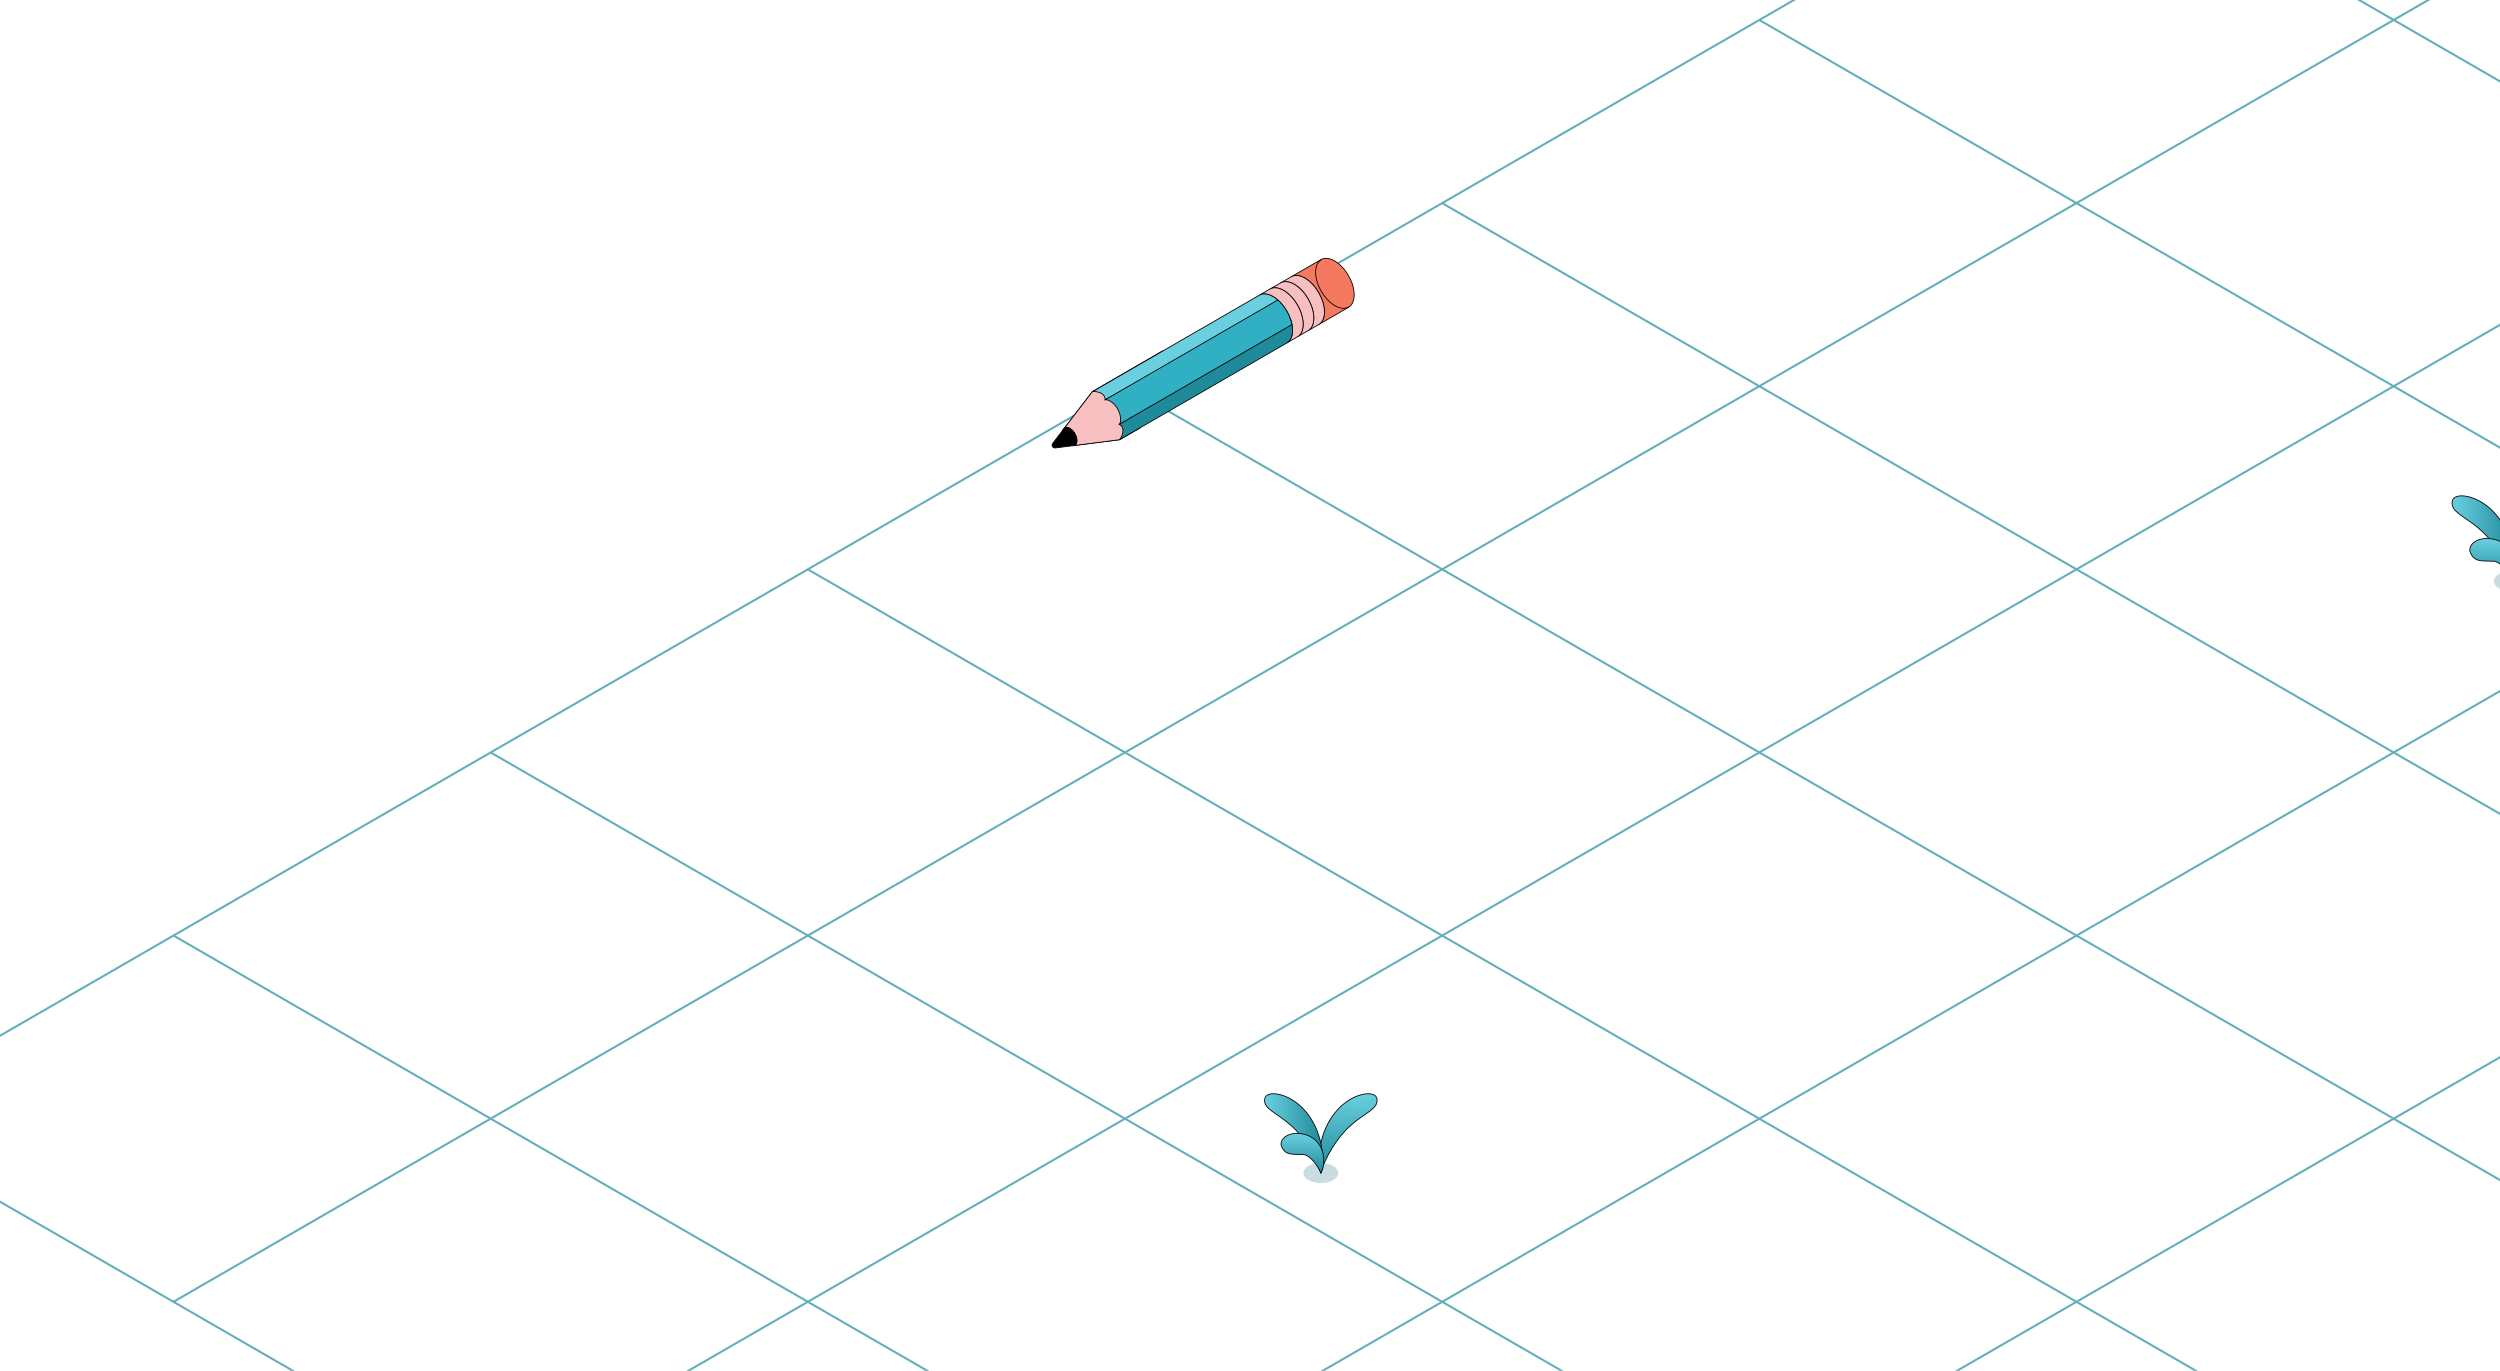 <?xml version="1.0" encoding="UTF-8"?> <svg xmlns="http://www.w3.org/2000/svg" width="1200" height="658" viewBox="0 0 1200 658" fill="none"><g clip-path="url(#clip0_53_1243)"><path d="M-68.992 536.98L1453.42 1415.94" stroke="#62AEBA" stroke-linejoin="round"></path><path d="M83.279 449.073L1605.69 1328.04" stroke="#62AEBA" stroke-linejoin="round"></path><path d="M235.507 361.18L1757.92 1240.14" stroke="#62AEBA" stroke-linejoin="round"></path><path d="M387.731 273.29L1910.14 1152.25" stroke="#62AEBA" stroke-linejoin="round"></path><path d="M540.004 185.383L2062.41 1064.35" stroke="#62AEBA" stroke-linejoin="round"></path><path d="M692.229 97.495L2214.64 976.458" stroke="#62AEBA" stroke-linejoin="round"></path><path d="M844.455 9.604L2366.86 888.568" stroke="#62AEBA" stroke-linejoin="round"></path><path d="M996.726 -78.309L2519.14 800.655" stroke="#62AEBA" stroke-linejoin="round"></path><path d="M1148.95 -166.197L2671.36 712.767" stroke="#62AEBA" stroke-linejoin="round"></path><path d="M1148.93 1240.15L2671.34 361.188" stroke="#62AEBA" stroke-linejoin="round"></path><path d="M996.679 1152.25L2519.09 273.285" stroke="#62AEBA" stroke-linejoin="round"></path><path d="M844.455 1064.36L2366.86 185.397" stroke="#62AEBA" stroke-linejoin="round"></path><path d="M692.207 976.463L2214.62 97.499" stroke="#62AEBA" stroke-linejoin="round"></path><path d="M539.959 888.563L2062.37 9.6" stroke="#62AEBA" stroke-linejoin="round"></path><path d="M387.732 800.671L1910.14 -78.293" stroke="#62AEBA" stroke-linejoin="round"></path><path d="M235.485 712.773L1757.9 -166.19" stroke="#62AEBA" stroke-linejoin="round"></path><path d="M83.237 624.87L1605.65 -254.094" stroke="#62AEBA" stroke-linejoin="round"></path><path d="M-68.99 536.981L1453.42 -341.983" stroke="#62AEBA" stroke-linejoin="round"></path><path d="M628.09 559.642C631.354 557.752 636.652 557.752 639.916 559.642C643.181 561.532 643.181 564.586 639.916 566.467C636.652 568.357 631.354 568.357 628.09 566.467C624.825 564.586 624.825 561.522 628.09 559.642Z" fill="#C9DDE0"></path><path d="M660.941 527.523C660.502 523.103 649.182 524.134 641.336 533.469C633.499 542.508 631.867 556.387 634.005 563.059C635.752 556.158 641.66 546.03 648.361 540.189C654.937 534.204 661.762 532.305 660.932 527.523H660.941Z" fill="url(#paint0_linear_53_1243)" stroke="black" stroke-width="0.4" stroke-linejoin="round"></path><path d="M607.069 527.523C607.508 523.103 618.828 524.134 626.675 533.469C634.511 542.508 636.143 556.387 634.005 563.059C632.258 556.158 626.34 546.03 619.64 540.189C613.063 534.204 606.238 532.305 607.069 527.523Z" fill="url(#paint1_linear_53_1243)" stroke="black" stroke-width="0.4" stroke-linejoin="round"></path><path d="M615.353 550.747C617.395 555.033 621.481 553.782 624.678 554.193C627.924 553.534 632.257 558.726 634.004 563.05C636.018 560.025 637.259 548.656 627.408 544.857C618.636 542.032 613.224 547.12 615.353 550.747Z" fill="url(#paint2_linear_53_1243)" stroke="black" stroke-width="0.4" stroke-linejoin="round"></path><g filter="url(#filter0_d_53_1243)"><path d="M537.322 201.071L547.151 195.396C547.151 195.396 546.709 190.265 542.424 182.844C538.142 175.427 558.135 158.449 558.135 158.449L524.282 178.05L510.899 195.512C511.527 195.014 512.463 195.011 513.508 195.616C515.386 196.698 516.91 199.339 516.909 201.506C516.909 202.787 516.379 203.62 515.557 203.863L537.322 201.071Z" fill="#F7BFBF" stroke="black" stroke-width="0.4" stroke-miterlimit="10"></path><path d="M537.322 201.071L547.151 195.396C547.151 195.396 546.709 190.265 542.424 182.844C538.142 175.427 558.135 158.449 558.135 158.449L524.282 178.05L510.899 195.512C511.527 195.014 512.463 195.011 513.508 195.616C515.176 196.578 516.566 198.768 516.853 200.764C516.892 201.017 516.909 201.264 516.909 201.506C516.909 202.787 516.379 203.62 515.557 203.863L537.322 201.071Z" fill="#F7BFBF" stroke="black" stroke-width="0.4" stroke-miterlimit="10"></path><path d="M619.949 122.759L619.572 122.977C619.694 122.898 619.819 122.826 619.949 122.759Z" fill="#F7BFBF" stroke="black" stroke-width="0.4" stroke-miterlimit="10"></path><path d="M614.846 125.706L614.47 125.924C614.592 125.845 614.717 125.773 614.846 125.706Z" fill="#F7BFBF" stroke="black" stroke-width="0.4" stroke-miterlimit="10"></path><path d="M609.741 128.653L609.365 128.871C609.487 128.791 609.612 128.719 609.741 128.653Z" fill="#F7BFBF" stroke="black" stroke-width="0.4" stroke-miterlimit="10"></path><path d="M604.636 131.6L604.26 131.817C604.381 131.738 604.507 131.666 604.636 131.6Z" fill="#F7BFBF" stroke="black" stroke-width="0.4" stroke-miterlimit="10"></path><path d="M635.728 139.722C635.728 133.755 631.539 126.499 626.372 123.516C623.884 122.079 621.624 121.899 619.948 122.759L633.844 114.737C635.55 113.638 637.964 113.729 640.644 115.276C645.811 118.259 650 125.515 650 131.482C650 134.466 648.952 136.562 647.26 137.54L632.988 145.78C634.681 144.802 635.728 142.706 635.728 139.722Z" fill="#F5795E" stroke="black" stroke-width="0.4" stroke-miterlimit="10"></path><path d="M629.926 146.367C630.376 145.362 630.626 144.121 630.626 142.669C630.626 136.702 626.436 129.446 621.269 126.463C620.011 125.736 618.812 125.333 617.716 125.22C616.645 125.11 615.674 125.281 614.846 125.707L619.573 122.977L619.949 122.76C621.625 121.899 623.884 122.079 626.373 123.516C631.54 126.499 635.729 133.756 635.729 139.722C635.729 142.706 634.682 144.802 632.988 145.779L627.885 148.726C628.754 148.225 629.451 147.427 629.926 146.367Z" fill="#F7BFBF" stroke="black" stroke-width="0.4" stroke-miterlimit="10"></path><path d="M624.819 149.314C625.269 148.308 625.519 147.068 625.519 145.615C625.519 145.266 625.502 144.911 625.474 144.555C625.05 139.17 621.51 133.037 617.058 129.978C616.763 129.775 616.465 129.584 616.162 129.409C614.904 128.683 613.705 128.279 612.609 128.166C611.538 128.056 610.567 128.227 609.738 128.653L614.465 125.924L614.842 125.706C615.67 125.28 616.641 125.11 617.713 125.22C618.808 125.333 620.008 125.736 621.265 126.462C626.433 129.445 630.622 136.702 630.622 142.668C630.622 144.121 630.372 145.361 629.922 146.367C629.448 147.426 628.75 148.224 627.881 148.726L622.778 151.673C623.647 151.171 624.344 150.373 624.819 149.314Z" fill="#F7BFBF" stroke="black" stroke-width="0.4" stroke-miterlimit="10"></path><path d="M619.718 152.261C620.168 151.256 620.418 150.015 620.418 148.563C620.418 148.213 620.401 147.859 620.373 147.502C619.95 142.117 616.409 135.985 611.957 132.926C611.662 132.723 611.364 132.531 611.061 132.356C609.803 131.63 608.604 131.226 607.508 131.113C606.437 131.003 605.467 131.174 604.637 131.6L609.365 128.871L609.741 128.654C610.57 128.227 611.541 128.057 612.612 128.167C613.708 128.28 614.907 128.683 616.165 129.41C616.468 129.584 616.766 129.776 617.061 129.979C621.513 133.038 625.054 139.17 625.477 144.555C625.505 144.912 625.522 145.267 625.522 145.616C625.522 147.068 625.272 148.308 624.822 149.314C624.348 150.374 623.65 151.172 622.781 151.673L617.678 154.62C618.546 154.118 619.243 153.32 619.718 152.261Z" fill="#F7BFBF" stroke="black" stroke-width="0.4" stroke-miterlimit="10"></path><path d="M528.814 178.914C526.553 177.641 524.444 177.966 524.281 178.049L524.755 177.776L604.26 131.816L604.636 131.599C605.464 131.173 606.435 131.002 607.507 131.112C608.603 131.225 609.802 131.629 611.06 132.355C611.363 132.53 611.661 132.722 611.956 132.925C613.071 133.69 614.128 134.649 615.093 135.74L530.518 181.865C530.518 181.865 530.494 179.859 528.814 178.914Z" fill="#6AD0E0" stroke="black" stroke-width="0.4" stroke-miterlimit="10"></path><path d="M539.022 196.595C539.027 194.639 537.32 193.648 537.32 193.648L619.503 143.38C619.964 144.761 620.265 146.154 620.371 147.501C620.399 147.858 620.417 148.213 620.417 148.562C620.417 150.014 620.167 151.255 619.716 152.26C619.242 153.32 618.545 154.118 617.676 154.619L537.983 200.688L537.321 201.07C537.542 200.942 539.015 199.189 539.022 196.595Z" fill="#1F8A9A" stroke="black" stroke-width="0.4" stroke-miterlimit="10"></path><path d="M536.47 186.277C536.47 186.277 533.911 181.825 530.521 181.865L613.33 133.998C613.944 134.528 614.536 135.109 615.096 135.741C616.059 136.829 616.931 138.05 617.677 139.343C618.424 140.636 619.044 142.001 619.505 143.379C619.773 144.18 619.979 144.983 620.132 145.78L537.322 193.648C539.021 190.724 536.47 186.277 536.47 186.277Z" fill="#32B0C3" stroke="black" stroke-width="0.4" stroke-miterlimit="10"></path><path d="M516.909 201.507C516.91 201.265 516.893 201.018 516.854 200.765C516.567 198.769 515.176 196.579 513.508 195.617C512.462 195.012 511.526 195.015 510.9 195.513L510.39 196.18L505.285 202.841C504.916 203.325 504.93 203.902 505.186 204.344L505.188 204.348C505.443 204.79 505.938 205.095 506.538 205.019L514.961 203.937L515.545 203.867C515.548 203.865 515.554 203.866 515.557 203.864C516.379 203.621 516.909 202.788 516.909 201.507Z" fill="black" stroke="black" stroke-width="0.4" stroke-miterlimit="10"></path><path d="M510.897 195.512C510.69 195.68 510.517 195.901 510.388 196.179L510.897 195.512Z" fill="#F7BFBF" stroke="black" stroke-width="0.4" stroke-miterlimit="10"></path><path d="M515.543 203.867L514.96 203.938C515.167 203.944 515.361 203.919 515.543 203.867Z" fill="#F7BFBF" stroke="black" stroke-width="0.4" stroke-miterlimit="10"></path><path d="M647.3 137.383C643.68 139.469 637.816 136.077 634.204 129.808C630.592 123.538 630.6 116.764 634.221 114.678" stroke="black" stroke-width="0.4" stroke-miterlimit="10" stroke-linecap="round"></path></g><path d="M1199.69 275.277C1203.21 273.243 1208.91 273.243 1212.42 275.277C1215.93 277.31 1215.93 280.597 1212.42 282.621C1208.91 284.654 1203.21 284.654 1199.69 282.621C1196.18 280.597 1196.18 277.3 1199.69 275.277Z" fill="#C9DDE0"></path><path d="M1177.07 240.714C1177.55 235.959 1189.73 237.068 1198.17 247.113C1206.6 256.84 1208.36 271.774 1206.06 278.954C1204.18 271.528 1197.81 260.63 1190.6 254.344C1183.52 247.904 1176.18 245.86 1177.07 240.714Z" fill="url(#paint3_linear_53_1243)" stroke="black" stroke-width="0.4" stroke-linejoin="round"></path><path d="M1185.99 265.705C1188.19 270.317 1192.58 268.971 1196.02 269.413C1199.52 268.704 1204.18 274.292 1206.06 278.944C1208.23 275.688 1209.56 263.456 1198.96 259.368C1189.52 256.327 1183.7 261.802 1185.99 265.705Z" fill="url(#paint4_linear_53_1243)" stroke="black" stroke-width="0.4" stroke-linejoin="round"></path></g><defs><filter id="filter0_d_53_1243" x="504.8" y="113.8" width="145.4" height="101.431" filterUnits="userSpaceOnUse" color-interpolation-filters="sRGB"><feFlood flood-opacity="0" result="BackgroundImageFix"></feFlood><feColorMatrix in="SourceAlpha" type="matrix" values="0 0 0 0 0 0 0 0 0 0 0 0 0 0 0 0 0 0 127 0" result="hardAlpha"></feColorMatrix><feOffset dy="10"></feOffset><feComposite in2="hardAlpha" operator="out"></feComposite><feColorMatrix type="matrix" values="0 0 0 0 0.059 0 0 0 0 0.471 0 0 0 0 0.533 0 0 0 0.2 0"></feColorMatrix><feBlend mode="normal" in2="BackgroundImageFix" result="effect1_dropShadow_53_1243"></feBlend><feBlend mode="normal" in="SourceGraphic" in2="effect1_dropShadow_53_1243" result="shape"></feBlend></filter><linearGradient id="paint0_linear_53_1243" x1="647.072" y1="563.059" x2="647.072" y2="525.003" gradientUnits="userSpaceOnUse"><stop stop-color="#1F8A9A"></stop><stop offset="1" stop-color="#6AD0E0"></stop></linearGradient><linearGradient id="paint1_linear_53_1243" x1="607.002" y1="544.026" x2="634.864" y2="544.026" gradientUnits="userSpaceOnUse"><stop stop-color="#6AD0E0"></stop><stop offset="1" stop-color="#1F8A9A"></stop></linearGradient><linearGradient id="paint2_linear_53_1243" x1="625.146" y1="563.06" x2="625.146" y2="544.046" gradientUnits="userSpaceOnUse"><stop stop-color="#1F8A9A"></stop><stop offset="1" stop-color="#6AD0E0"></stop></linearGradient><linearGradient id="paint3_linear_53_1243" x1="1177" y1="258.473" x2="1206.98" y2="258.473" gradientUnits="userSpaceOnUse"><stop stop-color="#6AD0E0"></stop><stop offset="1" stop-color="#1F8A9A"></stop></linearGradient><linearGradient id="paint4_linear_53_1243" x1="1196.53" y1="278.955" x2="1196.53" y2="258.495" gradientUnits="userSpaceOnUse"><stop stop-color="#1F8A9A"></stop><stop offset="1" stop-color="#6AD0E0"></stop></linearGradient><clipPath id="clip0_53_1243"><rect width="1200" height="658" rx="16" fill="white"></rect></clipPath></defs></svg> 